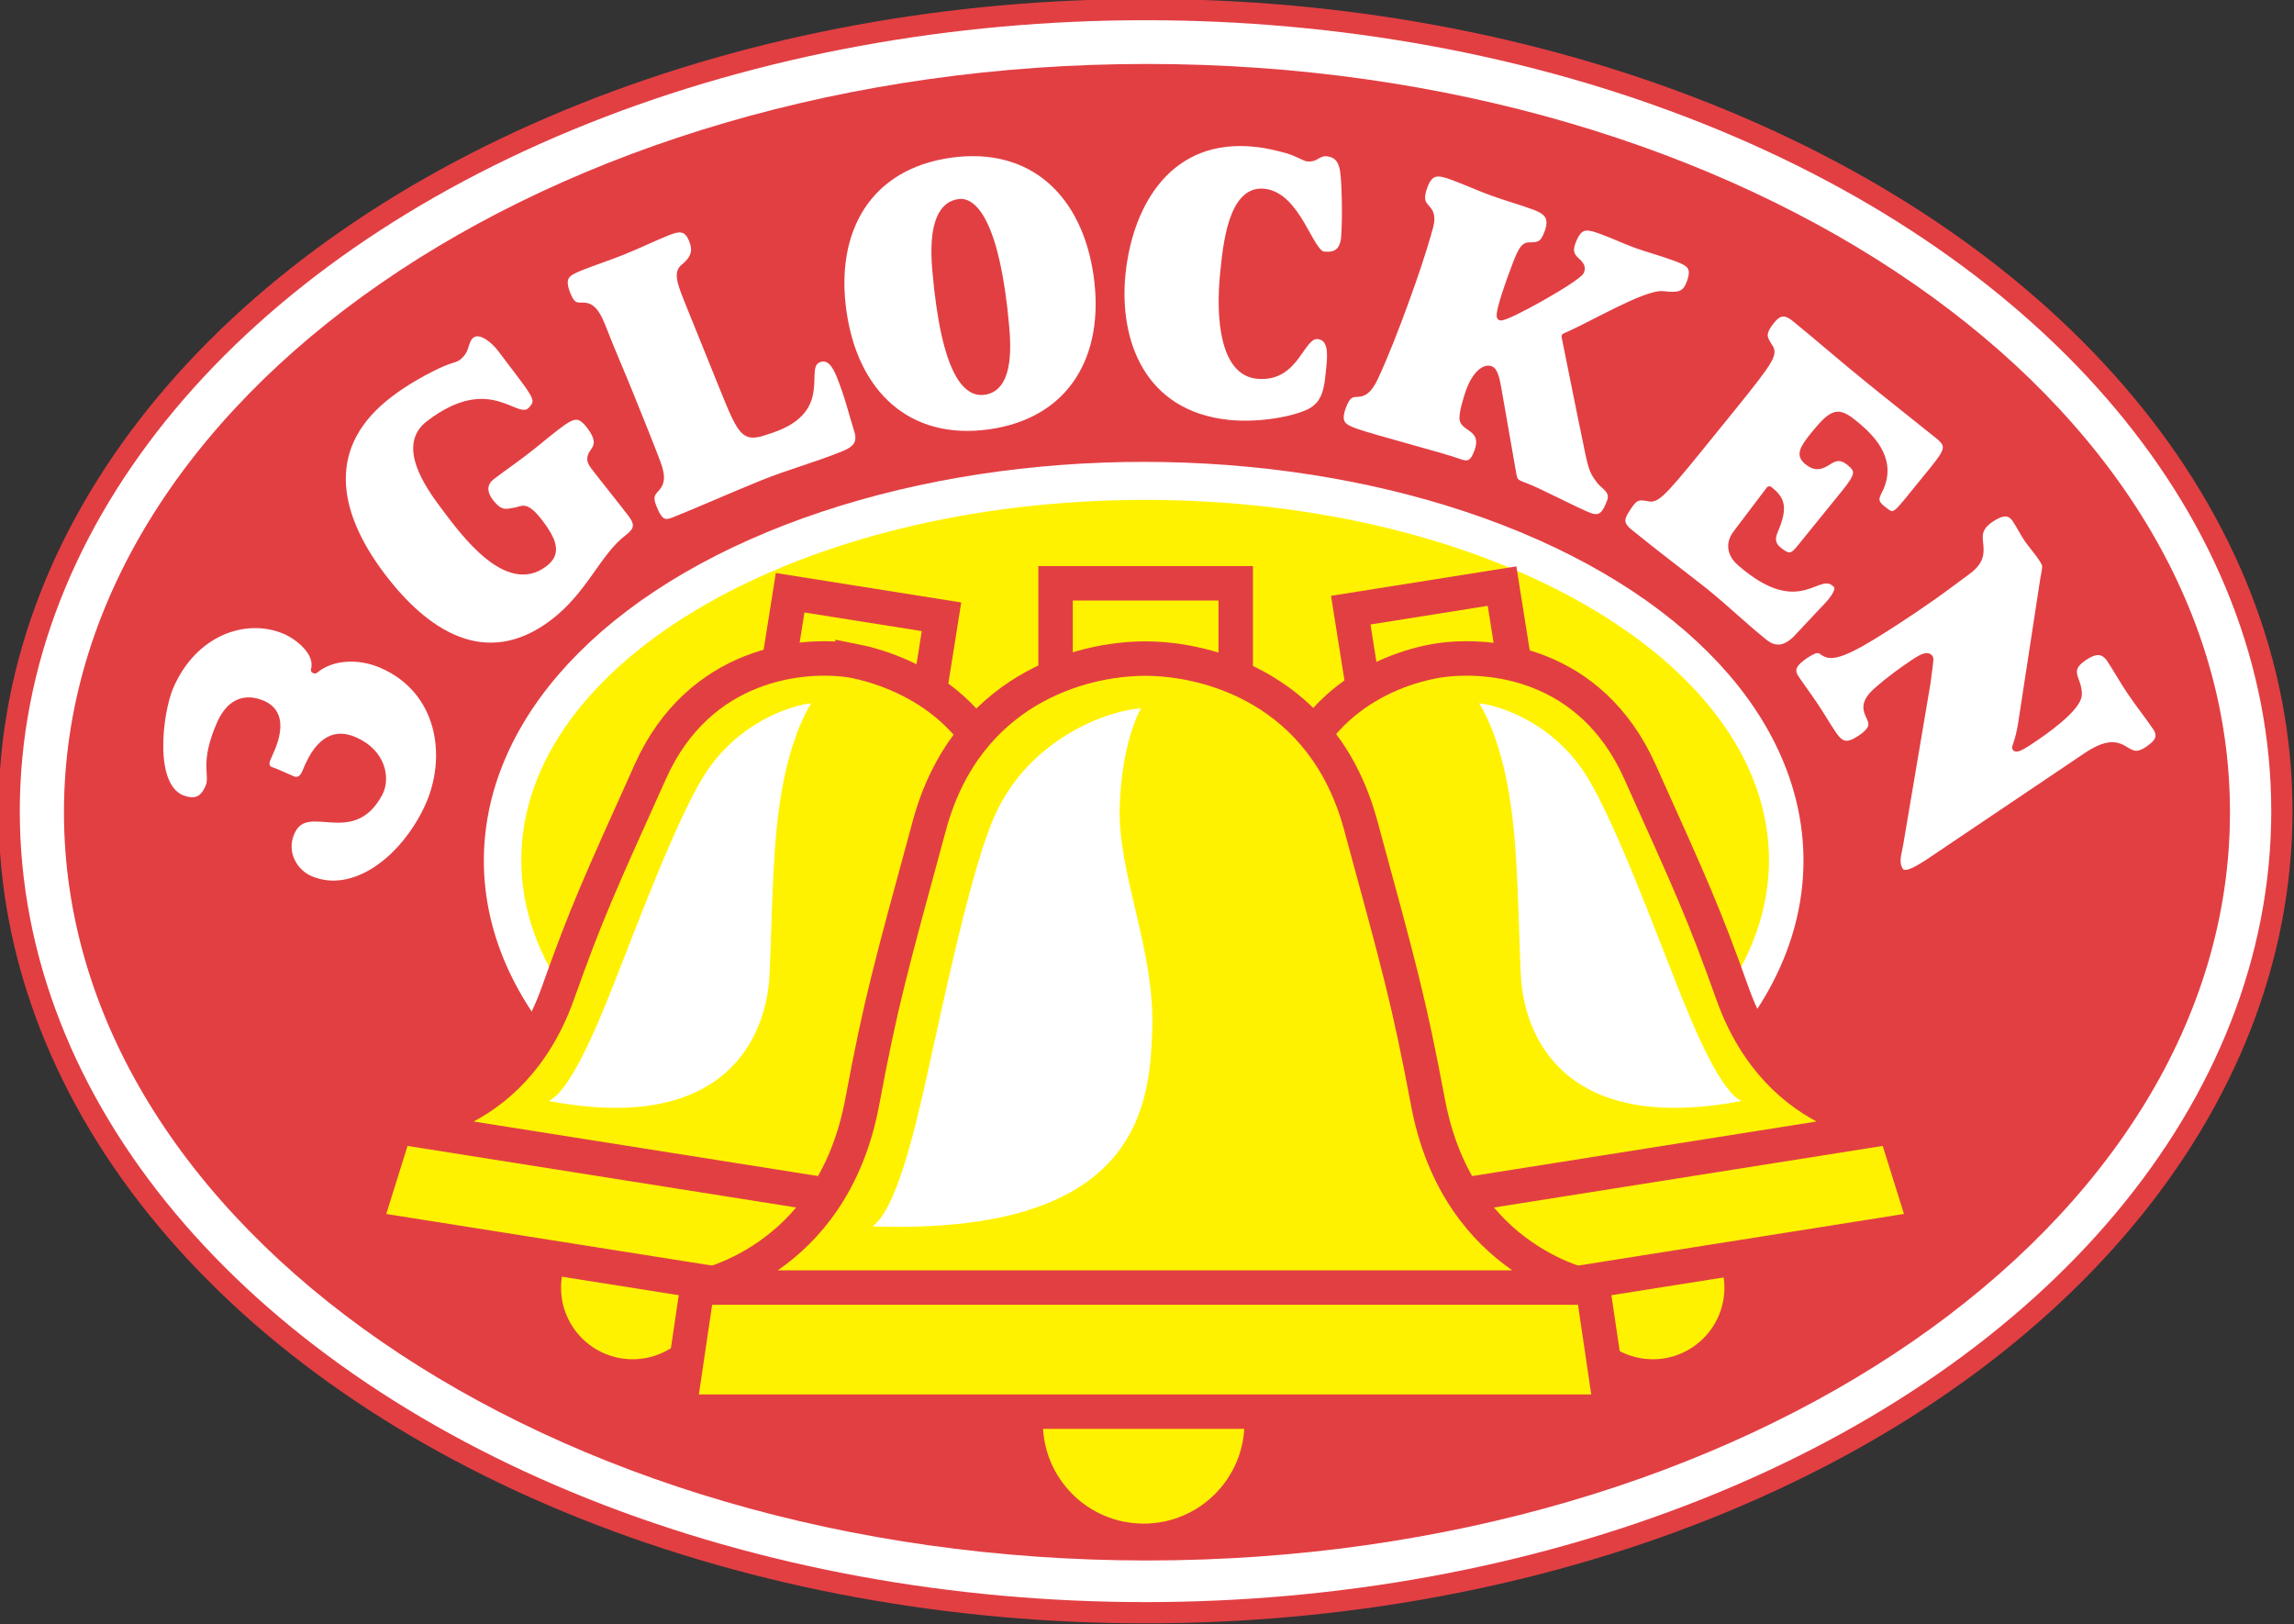 <?xml version="1.0" encoding="UTF-8" standalone="no"?>
<svg
   xmlns:dc="http://purl.org/dc/elements/1.1/"
   xmlns:cc="http://creativecommons.org/ns#"
   xmlns:rdf="http://www.w3.org/1999/02/22-rdf-syntax-ns#"
   xmlns:svg="http://www.w3.org/2000/svg"
   xmlns="http://www.w3.org/2000/svg"
   xmlns:sodipodi="http://sodipodi.sourceforge.net/DTD/sodipodi-0.dtd"
   xmlns:inkscape="http://www.inkscape.org/namespaces/inkscape"
   version="1.1"
   id="Layer_1"
   x="0px"
   y="0px"
   width="562"
   height="398"
   viewBox="0 0 562 398"
   enable-background="new 0 0 1167.87 819.213"
   xml:space="preserve">

<rect x="0" y="0" width="562" height="398" fill="#333333" stroke="none"/>

<ellipse
   d="m 997.734,701.577 c 0,5.768 -6.767,10.443 -15.114,10.443 -8.347,0 -15.114,-4.675 -15.114,-10.443 0,-5.768 6.767,-10.443 15.114,-10.443 8.347,0 15.114,4.675 15.114,10.443 z"
   style="fill:none;stroke:#e23f43;stroke-width:1.785;stroke-miterlimit:3.864"
   sodipodi:ry="10.443"
   sodipodi:rx="15.114"
   sodipodi:cy="701.57703"
   sodipodi:cx="982.62"
   id="ellipse11"
   ry="10.443"
   rx="15.114"
   cy="701.577"
   cx="982.62"
   stroke-miterlimit="3.864"
   clip-path="none"
   transform="matrix(17.555,0,0,17.555,-16969.256,-12117.442)" /><ellipse
   d="m 997.734,701.577 c 0,5.768 -6.767,10.443 -15.114,10.443 -8.347,0 -15.114,-4.675 -15.114,-10.443 0,-5.768 6.767,-10.443 15.114,-10.443 8.347,0 15.114,4.675 15.114,10.443 z"
   style="fill:none;stroke:#ffffff;stroke-width:1.192;stroke-miterlimit:3.864"
   sodipodi:ry="10.443"
   sodipodi:rx="15.114"
   sodipodi:cy="701.57703"
   sodipodi:cx="982.62"
   stroke-miterlimit="3.864"
   cx="982.62"
   cy="701.577"
   rx="15.114"
   ry="10.443"
   id="ellipse13"
   clip-path="none"
   transform="matrix(17.555,0,0,17.555,-16969.256,-12117.442)" /><path
   style="fill:#e23f43"
   inkscape:connector-curvature="0"
   d="m 15.669,199.001 c 0,-101.277 118.78,-183.331 265.314,-183.331 146.535,0 265.332,82.071 265.332,183.331 0,101.259 -118.797,183.331 -265.332,183.331 -146.535,0 -265.314,-82.071 -265.314,-183.331"
   id="path15"
   clip-path="none" /><ellipse
   d="m 991.214,702.268 c 0,2.749 -3.859,4.978 -8.62,4.978 -4.761,0 -8.62,-2.229 -8.62,-4.978 0,-2.749 3.859,-4.978 8.62,-4.978 4.761,0 8.62,2.229 8.62,4.978 z"
   style="fill:none;stroke:#ffffff;stroke-width:1.176;stroke-miterlimit:3.864"
   sodipodi:ry="4.9780002"
   sodipodi:rx="8.6199999"
   sodipodi:cy="702.26801"
   sodipodi:cx="982.59399"
   stroke-miterlimit="3.864"
   cx="982.594"
   cy="702.268"
   rx="8.62"
   ry="4.978"
   id="ellipse17"
   clip-path="none"
   transform="matrix(17.555,0,0,17.555,-16969.256,-12117.442)" /><path
   style="fill:#fff200"
   inkscape:connector-curvature="0"
   d="m 127.707,210.728 c 0,-48.734 68.396,-88.251 152.837,-88.251 84.406,0 152.837,39.517 152.837,88.251 0,48.734 -68.431,88.251 -152.837,88.251 -84.424,0 -152.837,-39.517 -152.837,-88.251"
   id="path19"
   clip-path="none" /><path
   style="fill:#fff200"
   inkscape:connector-curvature="0"
   d="m 426.78,312.356 c -1.878,-11.885 -13.026,-19.978 -24.894,-18.082 -11.885,1.896 -19.978,13.026 -18.082,24.894 1.878,11.85 13.026,19.943 24.894,18.064 11.867,-1.878 19.96,-13.026 18.082,-24.876"
   id="path21"
   clip-path="none" /><circle
   d="m 990.939,708.228 c 0,0.684 -0.555,1.239 -1.239,1.239 -0.684,0 -1.239,-0.555 -1.239,-1.239 0,-0.684 0.555,-1.239 1.239,-1.239 0.684,0 1.239,0.555 1.239,1.239 z"
   style="fill:none;stroke:#e23f43;stroke-width:0.481;stroke-miterlimit:3.864"
   sodipodi:ry="1.239"
   sodipodi:rx="1.239"
   sodipodi:cy="708.22803"
   sodipodi:cx="989.70001"
   stroke-miterlimit="3.864"
   cx="989.7"
   cy="708.228"
   r="1.239"
   id="circle23"
   clip-path="none"
   transform="matrix(17.555,0,0,17.555,-16969.256,-12117.442)" /><polyline
   style="fill:#fff200"
   points="977.583,698.485 979.695,698.82 979.413,700.598 977.303,700.263 977.583,698.485 "
   id="polyline25"
   clip-path="none"
   transform="matrix(17.555,0,0,17.555,-16969.256,-12117.442)" /><rect
   style="fill:none;stroke:#e23f43;stroke-width:8.444;stroke-miterlimit:3.864"
   x="-251.413"
   y="-144.601"
   transform="matrix(-0.988,-0.157,0.157,-0.988,0,0)"
   stroke-miterlimit="3.864"
   width="37.532"
   height="31.598"
   id="rect27"
   clip-path="none" /><path
   style="fill:#fff200"
   inkscape:connector-curvature="0"
   d="m 133.869,312.356 c 1.878,-11.885 13.009,-19.978 24.876,-18.082 11.867,1.896 19.978,13.026 18.082,24.894 -1.878,11.85 -13.009,19.943 -24.876,18.064 -11.867,-1.878 -19.96,-13.026 -18.082,-24.876"
   id="path29"
   clip-path="none" /><circle
   d="m 976.701,708.228 c 0,0.684 -0.555,1.239 -1.239,1.239 -0.684,0 -1.239,-0.555 -1.239,-1.239 0,-0.684 0.555,-1.239 1.239,-1.239 0.684,0 1.239,0.555 1.239,1.239 z"
   style="fill:none;stroke:#e23f43;stroke-width:0.481;stroke-miterlimit:3.864"
   sodipodi:ry="1.239"
   sodipodi:rx="1.239"
   sodipodi:cy="708.22803"
   sodipodi:cx="975.46198"
   stroke-miterlimit="3.864"
   cx="975.462"
   cy="708.228"
   r="1.239"
   id="circle31"
   clip-path="none"
   transform="matrix(17.555,0,0,17.555,-16969.256,-12117.442)" /><path
   style="fill:#fff200"
   inkscape:connector-curvature="0"
   d="m 208.883,161.854 c -12.377,-1.984 -37.586,0.527 -49.541,27.158 -12.535,27.895 -15.501,34.198 -22.717,54.474 -11.516,32.319 -39.728,32.548 -39.728,32.548 l -7.759,24.806 190.704,30.213 0.281,-25.982 c 0,0 -26.737,-8.953 -27.737,-43.239 -0.597,-21.505 -1.475,-28.405 -4.758,-58.828 -3.16,-29.037 -25.929,-38.639 -38.745,-41.15"
   id="path33"
   clip-path="none" /><path
   style="fill:none;stroke:#e23f43;stroke-width:8.444;stroke-miterlimit:3.864"
   inkscape:connector-curvature="0"
   stroke-miterlimit="3.864"
   d="M 97.319,276.087 279.719,304.983 M 208.883,161.854 c -12.377,-1.984 -37.586,0.527 -49.541,27.158 -12.535,27.895 -15.501,34.198 -22.717,54.474 -11.516,32.319 -39.728,32.548 -39.728,32.548 l -7.759,24.806 190.704,30.213 0.281,-25.982 c 0,0 -26.737,-8.953 -27.737,-43.239 -0.597,-21.505 -1.475,-28.405 -4.758,-58.828 -3.16,-29.037 -25.929,-38.639 -38.745,-41.15 z"
   id="path35"
   clip-path="none" /><polyline
   style="fill:#fff200"
   points="987.574,698.485 985.463,698.82 985.745,700.598 987.856,700.263 987.574,698.485 "
   id="polyline37"
   clip-path="none"
   transform="matrix(17.555,0,0,17.555,-16969.256,-12117.442)" /><rect
   style="fill:none;stroke:#e23f43;stroke-width:8.444;stroke-miterlimit:3.864"
   x="303.235"
   y="199.495"
   transform="matrix(0.988,-0.157,0.157,0.988,0,0)"
   stroke-miterlimit="3.864"
   width="37.515"
   height="31.581"
   id="rect39"
   clip-path="none" /><path
   style="fill:#fff200"
   inkscape:connector-curvature="0"
   d="m 352.205,161.854 c 12.851,-1.984 37.568,0.527 49.524,27.158 12.535,27.895 15.501,34.198 22.734,54.474 11.499,32.319 39.728,32.548 39.728,32.548 l 7.742,24.806 -190.686,30.213 -0.298,-25.982 c 0,0 26.754,-8.953 27.737,-43.239 0.597,-21.505 1.475,-28.405 4.758,-58.828 3.178,-29.037 25.192,-38.885 38.762,-41.15"
   id="path41"
   clip-path="none" /><path
   style="fill:none;stroke:#e23f43;stroke-width:8.444;stroke-miterlimit:3.864"
   inkscape:connector-curvature="0"
   stroke-miterlimit="3.864"
   d="m 463.769,276.087 -182.383,28.896 m 70.818,-143.129 c 12.851,-1.984 37.568,0.527 49.524,27.158 12.535,27.895 15.501,34.198 22.734,54.474 11.499,32.319 39.728,32.548 39.728,32.548 l 7.742,24.806 -190.686,30.213 -0.298,-25.982 c 0,0 26.754,-8.953 27.737,-43.239 0.597,-21.505 1.475,-28.405 4.758,-58.828 3.178,-29.037 25.192,-38.885 38.762,-41.15 z"
   id="path43"
   clip-path="none" /><rect
   style="fill:#fff200"
   x="258.6"
   y="142.929"
   width="44.134"
   height="34.9"
   id="rect45"
   clip-path="none" /><rect
   style="fill:none;stroke:#e23f43;stroke-width:8.444;stroke-miterlimit:3.864"
   x="258.6"
   y="142.912"
   stroke-miterlimit="3.864"
   width="44.134"
   height="34.9"
   id="rect47"
   clip-path="none" /><path
   style="fill:#fff200"
   inkscape:connector-curvature="0"
   d="m 251.63,348.871 c 0,-15.975 12.938,-28.931 28.914,-28.931 15.975,0 28.896,12.956 28.896,28.931 0,15.958 -12.921,28.896 -28.896,28.896 -15.975,0 -28.914,-12.938 -28.914,-28.896"
   id="path49"
   clip-path="none" /><circle
   d="m 984.241,710.114 c 0,0.91 -0.737,1.647 -1.647,1.647 -0.91,0 -1.647,-0.737 -1.647,-1.647 0,-0.91 0.737,-1.647 1.647,-1.647 0.91,0 1.647,0.737 1.647,1.647 z"
   style="fill:none;stroke:#e23f43;stroke-width:0.481;stroke-miterlimit:3.864"
   sodipodi:ry="1.647"
   sodipodi:rx="1.647"
   sodipodi:cy="710.11401"
   sodipodi:cx="982.59399"
   stroke-miterlimit="3.864"
   cx="982.594"
   cy="710.114"
   r="1.647"
   id="circle51"
   clip-path="none"
   transform="matrix(17.555,0,0,17.555,-16969.256,-12117.442)" /><path
   style="fill:#fff200"
   inkscape:connector-curvature="0"
   d="m 280.544,161.362 c -15.73,0 -43.818,7.584 -52.859,40.886 -9.48,34.918 -11.797,42.835 -16.467,67.834 -7.496,39.868 -40.395,45.381 -40.395,45.381 l -4.494,30.406 h 228.395 l -4.494,-30.406 c 0,0 -32.916,-5.495 -40.395,-45.381 -4.705,-24.999 -6.969,-32.916 -16.467,-67.834 -9.006,-33.32 -37.112,-40.886 -52.824,-40.886"
   id="path53"
   clip-path="none" /><path
   style="fill:none;stroke:#e23f43;stroke-width:8.444;stroke-miterlimit:3.864"
   inkscape:connector-curvature="0"
   stroke-miterlimit="3.864"
   d="M 171.332,315.463 H 389.756 M 280.544,161.362 c -15.73,0 -43.818,7.584 -52.859,40.886 -9.48,34.918 -11.797,42.835 -16.467,67.834 -7.496,39.868 -40.395,45.381 -40.395,45.381 l -4.494,30.406 h 228.395 l -4.494,-30.406 c 0,0 -32.916,-5.495 -40.395,-45.381 -4.705,-24.999 -6.969,-32.916 -16.467,-67.834 -9.006,-33.32 -37.112,-40.886 -52.824,-40.886 z"
   id="path55"
   clip-path="none" /><path
   style="fill:#ffffff"
   inkscape:connector-curvature="0"
   d="m 213.728,300.471 c 65.815,2.265 67.887,-30.178 68.554,-47.873 0.755,-19.697 -8.462,-38.394 -7.97,-54.843 0.492,-16.449 5.231,-24.191 5.231,-24.191 -6.741,0.246 -28.159,6.741 -36.656,28.176 -5.723,14.448 -11.955,44.643 -15.958,62.567 -3.23,14.589 -7.724,32.442 -13.202,36.164"
   id="path57"
   clip-path="none" /><path
   style="fill:#ffffff"
   inkscape:connector-curvature="0"
   d="m 134.448,269.749 c 43.625,8.304 53.421,-16.028 54.088,-31.091 0.755,-16.958 0.632,-32.6 3.248,-46.381 2.616,-13.763 6.969,-19.96 6.969,-19.96 -4.986,0.492 -18.451,4.758 -26.614,18.258 -6.864,11.341 -16.011,35.953 -21.769,50.524 -4.652,11.797 -10.814,26.245 -15.923,28.65"
   id="path59"
   clip-path="none" /><path
   style="fill:#ffffff"
   inkscape:connector-curvature="0"
   d="m 426.64,269.749 c -43.608,8.304 -53.421,-16.028 -54.071,-31.091 -0.755,-16.958 -0.632,-32.6 -3.265,-46.381 -2.598,-13.763 -6.952,-19.96 -6.952,-19.96 4.951,0.492 18.433,4.758 26.614,18.258 6.847,11.341 16.01,35.953 21.751,50.524 4.652,11.797 10.814,26.245 15.923,28.65"
   id="path61"
   clip-path="none" /><path
   style="fill:#ffffff;fill-rule:evenodd"
   inkscape:connector-curvature="0"
   clip-rule="evenodd"
   d="m 242.431,105.975 c 20.031,-2.826 29.089,-18.416 26.28,-38.429 -2.809,-20.013 -15.817,-32.495 -35.848,-29.686 -20.048,2.826 -29.107,18.416 -26.28,38.429 2.809,20.031 15.817,32.495 35.848,29.686 M 229.195,66.247 c -1.036,-11.622 1.65,-16.326 5.951,-16.713 3.388,-0.298 9.094,5.038 11.341,30.862 1.018,11.604 -1.826,15.238 -5.688,15.589 -3.827,0.316 -9.357,-3.932 -11.604,-29.739 z"
   id="path63"
   clip-path="none" /><path
   style="fill:none;stroke:#e23f43;stroke-width:1.58;stroke-linecap:round;stroke-linejoin:round;stroke-miterlimit:3.864"
   inkscape:connector-curvature="0"
   stroke-miterlimit="3.864"
   d="m 242.431,105.975 c 20.031,-2.826 29.089,-18.416 26.28,-38.429 -2.809,-20.013 -15.817,-32.495 -35.848,-29.686 -20.048,2.826 -29.107,18.416 -26.28,38.429 2.809,20.031 15.817,32.495 35.848,29.686 z M 229.195,66.247 c -1.036,-11.622 1.65,-16.326 5.951,-16.713 3.388,-0.298 9.094,5.038 11.341,30.862 1.018,11.604 -1.826,15.238 -5.688,15.589 -3.827,0.316 -9.357,-3.932 -11.604,-29.739 z"
   id="path65"
   clip-path="none" /><path
   style="fill:#ffffff;fill-rule:evenodd"
   inkscape:connector-curvature="0"
   clip-rule="evenodd"
   d="m 274.961,66.915 c -1.738,16.678 4.845,34.531 25.982,36.743 6.285,0.667 14.395,-0.369 19.258,-2.423 4.863,-2.054 5.021,-6.46 5.512,-11.253 0.298,-2.862 0.685,-7.321 -2.826,-7.689 -4.319,-0.439 -5.126,10.744 -14.975,9.708 -8.198,-0.86 -9.357,-14.115 -8.181,-25.315 0.667,-6.337 1.914,-20.487 9.936,-19.662 8.286,0.878 11.235,15.045 14.589,15.396 2.949,0.316 4.705,-0.755 5.074,-4.108 0.193,-1.914 0.316,-7.233 0.105,-11.815 -0.228,-4.687 -0.176,-8.532 -4.301,-8.988 -0.966,-0.105 -1.404,0.14 -1.949,0.369 -0.632,0.246 -1.282,1.053 -2.914,0.878 -0.527,-0.053 -2.458,-1.211 -4.81,-1.949 -2.475,-0.65 -4.828,-1.299 -7.935,-1.615 -20.873,-2.23 -30.739,14.36 -32.565,31.723"
   id="path67"
   clip-path="none" /><path
   style="fill:none;stroke:#e23f43;stroke-width:1.58;stroke-linecap:round;stroke-linejoin:round;stroke-miterlimit:3.864"
   inkscape:connector-curvature="0"
   stroke-miterlimit="3.864"
   d="m 274.961,66.915 c -1.738,16.678 4.845,34.531 25.982,36.743 6.285,0.667 14.395,-0.369 19.258,-2.423 4.863,-2.054 5.021,-6.46 5.512,-11.253 0.298,-2.862 0.685,-7.321 -2.826,-7.689 -4.319,-0.439 -5.126,10.744 -14.975,9.708 -8.198,-0.86 -9.357,-14.115 -8.181,-25.315 0.667,-6.337 1.914,-20.487 9.936,-19.662 8.286,0.878 11.235,15.045 14.589,15.396 2.949,0.316 4.705,-0.755 5.074,-4.108 0.193,-1.914 0.316,-7.233 0.105,-11.815 -0.228,-4.687 -0.176,-8.532 -4.301,-8.988 -0.966,-0.105 -1.404,0.14 -1.949,0.369 -0.632,0.246 -1.282,1.053 -2.914,0.878 -0.527,-0.053 -2.458,-1.211 -4.81,-1.949 -2.475,-0.65 -4.828,-1.299 -7.935,-1.615 -20.873,-2.23 -30.739,14.36 -32.565,31.723 z"
   id="path69"
   clip-path="none" /><path
   style="fill:#ffffff"
   inkscape:connector-curvature="0"
   d="m 370.603,115.631 c 0.369,2.177 0.439,2.51 2.862,3.388 3.616,1.317 12.798,6.25 16.01,7.426 2.862,1.053 3.932,-0.755 4.986,-3.546 1.001,-2.651 -1.475,-3.722 -2.458,-4.968 -2.546,-3.248 -2.177,-4.143 -4.582,-15.273 l -4.073,-20.224 c 6.355,-2.686 19.925,-10.797 24.121,-10.305 4.213,0.509 5.53,-0.14 6.548,-2.949 1.51,-4.143 -0.456,-4.863 -4.02,-6.179 -3.02,-1.106 -6.057,-1.896 -9.094,-2.984 -3.02,-1.106 -5.846,-2.458 -8.865,-3.546 -3.722,-1.352 -5.319,-1.211 -6.882,3.037 -1.598,4.442 3.125,4.319 2.177,6.952 -0.632,1.72 -18.451,11.727 -19.75,11.253 -0.509,-0.176 0.334,-3.564 2.651,-9.989 2.036,-5.6 2.844,-7.566 4.319,-7.549 2.546,0 3.511,-0.246 4.617,-3.265 1.475,-4.055 -0.597,-5.337 -3.704,-6.443 -3.3,-1.194 -6.583,-2.089 -9.884,-3.3 -3.265,-1.176 -6.373,-2.616 -9.655,-3.827 -3.441,-1.246 -5.53,-1.703 -7.005,2.37 -2.282,6.25 2.949,3.968 1.404,9.849 -1.703,6.232 -3.845,12.429 -6.092,18.591 -2.142,5.881 -4.775,12.763 -7.391,18.363 -3.458,7.356 -5.548,0.755 -7.882,7.18 -1.492,4.073 0.176,4.986 3.107,6.057 4.161,1.51 20.979,5.863 25.139,7.373 2.493,0.93 3.616,0.65 4.793,-2.581 0.843,-2.352 0.421,-3.862 -0.825,-5.021 -1.088,-1.001 -2.475,-1.51 -2.774,-2.563 -0.369,-1.352 0.966,-5.565 1.51,-7.11 1.422,-3.915 3.634,-5.951 5.284,-5.372 0.86,0.334 1.334,1.914 1.826,4.67 l 3.581,20.487"
   id="path71"
   clip-path="none" /><path
   style="fill:none;stroke:#e23f43;stroke-width:1.58;stroke-linecap:round;stroke-linejoin:round;stroke-miterlimit:3.864"
   inkscape:connector-curvature="0"
   stroke-miterlimit="3.864"
   d="m 370.603,115.631 c 0.369,2.177 0.439,2.51 2.862,3.388 3.616,1.317 12.798,6.25 16.01,7.426 2.862,1.053 3.932,-0.755 4.986,-3.546 1.001,-2.651 -1.475,-3.722 -2.458,-4.968 -2.546,-3.248 -2.177,-4.143 -4.582,-15.273 l -4.073,-20.224 c 6.355,-2.686 19.925,-10.797 24.121,-10.305 4.213,0.509 5.53,-0.14 6.548,-2.949 1.51,-4.143 -0.456,-4.863 -4.02,-6.179 -3.02,-1.106 -6.057,-1.896 -9.094,-2.984 -3.02,-1.106 -5.846,-2.458 -8.865,-3.546 -3.722,-1.352 -5.319,-1.211 -6.882,3.037 -1.598,4.442 3.125,4.319 2.177,6.952 -0.632,1.72 -18.451,11.727 -19.75,11.253 -0.509,-0.176 0.334,-3.564 2.651,-9.989 2.036,-5.6 2.844,-7.566 4.319,-7.549 2.546,0 3.511,-0.246 4.617,-3.265 1.475,-4.055 -0.597,-5.337 -3.704,-6.443 -3.3,-1.194 -6.583,-2.089 -9.884,-3.3 -3.265,-1.176 -6.373,-2.616 -9.655,-3.827 -3.441,-1.246 -5.53,-1.703 -7.005,2.37 -2.282,6.25 2.949,3.968 1.404,9.849 -1.703,6.232 -3.845,12.429 -6.092,18.591 -2.142,5.881 -4.775,12.763 -7.391,18.363 -3.458,7.356 -5.548,0.755 -7.882,7.18 -1.492,4.073 0.176,4.986 3.107,6.057 4.161,1.51 20.979,5.863 25.139,7.373 2.493,0.93 3.616,0.65 4.793,-2.581 0.843,-2.352 0.421,-3.862 -0.825,-5.021 -1.088,-1.001 -2.475,-1.51 -2.774,-2.563 -0.369,-1.352 0.966,-5.565 1.51,-7.11 1.422,-3.915 3.634,-5.951 5.284,-5.372 0.86,0.334 1.334,1.914 1.826,4.67 l 3.581,20.487 z"
   id="path73"
   clip-path="none" /><path
   style="fill:#ffffff;fill-rule:evenodd"
   inkscape:connector-curvature="0"
   clip-rule="evenodd"
   d="m 451.902,120.757 c 3.511,-4.336 3.616,-5.495 1.229,-7.426 -4.758,-3.845 -5.846,3.441 -10.358,-0.228 -1.966,-1.598 -1.282,-3.02 1.615,-6.618 4.74,-5.828 5.986,-5.934 9.989,-2.668 5.074,4.108 9.673,9.568 5.828,16.748 -1.141,2.142 -0.369,3.055 1.194,4.284 2.458,2.001 2.844,1.703 6.829,-3.248 l 5.354,-6.583 c 3.757,-4.635 4.178,-5.899 1.282,-8.233 -6.074,-4.916 -11.183,-8.883 -17.222,-13.799 -6.074,-4.916 -11.955,-10.059 -18.012,-14.992 -2.475,-1.984 -4.02,-1.387 -5.583,0.562 -2.844,3.511 -1.738,4.424 -0.298,6.829 0.948,1.878 -1.211,4.582 -13.36,19.539 -12.113,14.975 -14.273,17.59 -16.326,17.152 -3.09,-0.702 -3.774,-0.018 -5.53,2.686 -1.369,2.089 -1.826,3.581 0.614,5.565 7.268,5.899 12.148,9.515 18.205,14.273 5.986,4.845 8.883,7.865 14.887,12.745 2.563,2.054 5.021,1.808 7.689,-0.755 l 6.689,-7.127 c 1.615,-1.615 4.599,-4.845 3.23,-6.215 -4.617,-4.617 -8.304,7.812 -23.489,-5.302 -2.072,-1.791 -3.195,-4.442 -0.966,-7.338 l 8.075,-10.674 c 2.668,2.177 4.02,3.88 1.334,10.094 -0.79,1.843 -0.755,3.371 0.948,4.758 2.546,2.054 3.441,1.668 5.249,-0.579 L 451.902,120.757"
   id="path75"
   clip-path="none" /><path
   style="fill:none;stroke:#e23f43;stroke-width:1.58;stroke-linecap:round;stroke-linejoin:round;stroke-miterlimit:3.864"
   inkscape:connector-curvature="0"
   stroke-miterlimit="3.864"
   d="m 451.902,120.757 c 3.511,-4.336 3.616,-5.495 1.229,-7.426 -4.758,-3.845 -5.846,3.441 -10.358,-0.228 -1.966,-1.598 -1.282,-3.02 1.615,-6.618 4.74,-5.828 5.986,-5.934 9.989,-2.668 5.074,4.108 9.673,9.568 5.828,16.748 -1.141,2.142 -0.369,3.055 1.194,4.284 2.458,2.001 2.844,1.703 6.829,-3.248 l 5.354,-6.583 c 3.757,-4.635 4.178,-5.899 1.282,-8.233 -6.074,-4.916 -11.183,-8.883 -17.222,-13.799 -6.074,-4.916 -11.955,-10.059 -18.012,-14.992 -2.475,-1.984 -4.02,-1.387 -5.583,0.562 -2.844,3.511 -1.738,4.424 -0.298,6.829 0.948,1.878 -1.211,4.582 -13.36,19.539 -12.113,14.975 -14.273,17.59 -16.326,17.152 -3.09,-0.702 -3.774,-0.018 -5.53,2.686 -1.369,2.089 -1.826,3.581 0.614,5.565 7.268,5.899 12.148,9.515 18.205,14.273 5.986,4.845 8.883,7.865 14.887,12.745 2.563,2.054 5.021,1.808 7.689,-0.755 l 6.689,-7.127 c 1.615,-1.615 4.599,-4.845 3.23,-6.215 -4.617,-4.617 -8.304,7.812 -23.489,-5.302 -2.072,-1.791 -3.195,-4.442 -0.966,-7.338 l 8.075,-10.674 c 2.668,2.177 4.02,3.88 1.334,10.094 -0.79,1.843 -0.755,3.371 0.948,4.758 2.546,2.054 3.441,1.668 5.249,-0.579 L 451.902,120.757 z"
   id="path77"
   clip-path="none" /><path
   style="fill:#ffffff"
   inkscape:connector-curvature="0"
   d="m 465.49,206.813 c -0.369,2.282 -1.282,4.406 0,6.46 1.141,1.843 4.898,-0.65 8.058,-2.774 l 37.481,-25.245 c 10.217,-6.882 9.129,2.44 15.098,-1.562 2.317,-1.58 3.669,-3.055 2.001,-5.512 -1.966,-2.914 -4.196,-5.653 -6.162,-8.585 -1.966,-2.914 -3.494,-5.688 -5.091,-8.093 -1.826,-2.668 -4.038,-1.966 -6.355,-0.386 -4.81,3.248 -1.176,5.161 -1.282,9.023 -0.088,3.529 -9.164,9.655 -11.183,11.007 -1.44,1.001 -3.932,2.651 -4.301,2.124 -0.158,-0.228 0.702,-1.562 1.404,-5.723 l 5.196,-33.917 c 0.772,-5.442 1.334,-4.599 -0.404,-7.215 -0.948,-1.387 -2.352,-2.967 -3.3,-4.354 -0.93,-1.369 -1.949,-3.406 -2.897,-4.793 -1.299,-1.931 -3.055,-2.089 -6.021,-0.088 -6.267,4.213 1.036,7.777 -5.583,12.728 -3.037,2.247 -6.952,5.249 -12.903,9.269 -5.495,3.687 -9.796,6.46 -13.693,8.655 -11.674,6.425 -6.882,-1.668 -13.43,2.844 -2.335,1.615 -3.704,3.178 -2.212,5.407 1.914,2.844 2.528,3.529 4.599,6.601 2.072,3.072 2.546,4.126 4.617,7.215 1.878,2.756 3.423,3.178 6.724,0.948 7.005,-4.722 -2.756,-5.688 3.897,-11.604 3.142,-2.809 6.706,-5.319 8.883,-6.776 2.809,-1.914 3.722,-1.949 4.178,-1.264 0.211,0.298 -0.211,2.475 -0.65,6.144 l -6.671,39.464"
   id="path79"
   clip-path="none" /><path
   style="fill:none;stroke:#e23f43;stroke-width:1.58;stroke-linecap:round;stroke-linejoin:round;stroke-miterlimit:3.864"
   inkscape:connector-curvature="0"
   stroke-miterlimit="3.864"
   d="m 465.49,206.813 c -0.369,2.282 -1.282,4.406 0,6.46 1.141,1.843 4.898,-0.65 8.058,-2.774 l 37.481,-25.245 c 10.217,-6.882 9.129,2.44 15.098,-1.562 2.317,-1.58 3.669,-3.055 2.001,-5.512 -1.966,-2.914 -4.196,-5.653 -6.162,-8.585 -1.966,-2.914 -3.494,-5.688 -5.091,-8.093 -1.826,-2.668 -4.038,-1.966 -6.355,-0.386 -4.81,3.248 -1.176,5.161 -1.282,9.023 -0.088,3.529 -9.164,9.655 -11.183,11.007 -1.44,1.001 -3.932,2.651 -4.301,2.124 -0.158,-0.228 0.702,-1.562 1.404,-5.723 l 5.196,-33.917 c 0.772,-5.442 1.334,-4.599 -0.404,-7.215 -0.948,-1.387 -2.352,-2.967 -3.3,-4.354 -0.93,-1.369 -1.949,-3.406 -2.897,-4.793 -1.299,-1.931 -3.055,-2.089 -6.021,-0.088 -6.267,4.213 1.036,7.777 -5.583,12.728 -3.037,2.247 -6.952,5.249 -12.903,9.269 -5.495,3.687 -9.796,6.46 -13.693,8.655 -11.674,6.425 -6.882,-1.668 -13.43,2.844 -2.335,1.615 -3.704,3.178 -2.212,5.407 1.914,2.844 2.528,3.529 4.599,6.601 2.072,3.072 2.546,4.126 4.617,7.215 1.878,2.756 3.423,3.178 6.724,0.948 7.005,-4.722 -2.756,-5.688 3.897,-11.604 3.142,-2.809 6.706,-5.319 8.883,-6.776 2.809,-1.914 3.722,-1.949 4.178,-1.264 0.211,0.298 -0.211,2.475 -0.65,6.144 l -6.671,39.464 z"
   id="path81"
   clip-path="none" /><path
   style="fill:#ffffff;fill-rule:evenodd"
   inkscape:connector-curvature="0"
   clip-rule="evenodd"
   d="m 168.857,74.709 c -2.054,-5.091 -3.142,-7.777 -1.404,-9.199 3.511,-2.774 2.739,-5.144 2.054,-6.847 -1.334,-3.3 -3.511,-2.739 -6.162,-1.668 -3.564,1.44 -7.022,3.142 -10.603,4.582 -3.546,1.44 -7.215,2.598 -10.779,4.038 -3.3,1.334 -4.635,2.405 -2.897,6.689 2.44,5.986 4.951,-1.598 8.567,7.847 2.265,5.828 4.564,11.025 6.618,16.116 1.738,4.284 5.337,13.202 6.759,17.011 3.072,7.988 -3.23,5.354 -0.948,10.972 1.545,3.845 2.668,4.196 5.144,3.213 6.636,-2.668 13.974,-5.951 21.418,-8.971 7.479,-3.002 12.622,-4.213 20.083,-7.215 2.809,-1.141 4.336,-2.651 3.336,-5.793 -1.615,-5.161 -2.282,-8.409 -4.371,-13.57 -1.018,-2.51 -2.563,-4.898 -5.074,-3.915 -4.828,1.914 3.248,12.201 -11.499,17.257 -6.671,2.3 -6.952,2.388 -12.131,-10.481 L 168.857,74.709"
   id="path83"
   clip-path="none" /><path
   style="fill:none;stroke:#e23f43;stroke-width:1.58;stroke-linecap:round;stroke-linejoin:round;stroke-miterlimit:3.864"
   inkscape:connector-curvature="0"
   stroke-miterlimit="3.864"
   d="m 168.857,74.709 c -2.054,-5.091 -3.142,-7.777 -1.404,-9.199 3.511,-2.774 2.739,-5.144 2.054,-6.847 -1.334,-3.3 -3.511,-2.739 -6.162,-1.668 -3.564,1.44 -7.022,3.142 -10.603,4.582 -3.546,1.44 -7.215,2.598 -10.779,4.038 -3.3,1.334 -4.635,2.405 -2.897,6.689 2.44,5.986 4.951,-1.598 8.567,7.847 2.265,5.828 4.564,11.025 6.618,16.116 1.738,4.284 5.337,13.202 6.759,17.011 3.072,7.988 -3.23,5.354 -0.948,10.972 1.545,3.845 2.668,4.196 5.144,3.213 6.636,-2.668 13.974,-5.951 21.418,-8.971 7.479,-3.002 12.622,-4.213 20.083,-7.215 2.809,-1.141 4.336,-2.651 3.336,-5.793 -1.615,-5.161 -2.282,-8.409 -4.371,-13.57 -1.018,-2.51 -2.563,-4.898 -5.074,-3.915 -4.828,1.914 3.248,12.201 -11.499,17.257 -6.671,2.3 -6.952,2.388 -12.131,-10.481 L 168.857,74.709 z"
   id="path85"
   clip-path="none" /><path
   style="fill:#ffffff"
   inkscape:connector-curvature="0"
   d="m 122.598,85.418 c -1.334,-1.773 -4.828,-5.038 -7.075,-3.336 -0.878,0.667 -1.176,1.615 -1.562,2.914 -0.281,1.001 -0.878,1.843 -1.738,2.528 -0.966,0.702 -2.124,0.509 -6.32,2.651 -2.809,1.422 -6.443,3.406 -10.287,6.302 -16.642,12.552 -13.816,28.931 -2.107,44.468 10.603,14.097 25.385,24.086 41.887,11.657 9.023,-6.794 12.306,-16.274 18.345,-20.821 2.335,-1.773 2.826,-3.23 0.93,-5.758 -2.265,-2.984 -7.356,-9.287 -9.269,-11.832 -1.387,-1.843 -0.562,-2.721 0.246,-3.932 0.72,-1.141 1.229,-2.721 -1.088,-5.793 -2.563,-3.388 -4.055,-3.002 -7.917,-0.088 -3.125,2.37 -5.179,4.266 -8.304,6.601 -3.142,2.388 -4.74,3.441 -7.847,5.793 -2.036,1.527 -2.159,3.81 -0.421,6.109 2.563,3.388 4.108,2.563 6.162,2.265 1.756,-0.263 2.475,-1.861 6.215,3.125 4.126,5.495 3.546,7.847 0.86,9.884 -9.023,6.794 -19.364,-7.163 -24.297,-13.711 -4.354,-5.758 -10.902,-15.308 -3.95,-20.61 15.519,-11.885 21.4,0.474 25.087,-3.423 2.124,-2.247 1.282,-3.3 -3.476,-9.62 l -4.073,-5.372"
   id="path87"
   clip-path="none" /><path
   style="fill:none;stroke:#e23f43;stroke-width:1.58;stroke-linecap:round;stroke-linejoin:round;stroke-miterlimit:3.864"
   inkscape:connector-curvature="0"
   stroke-miterlimit="3.864"
   d="m 122.598,85.418 c -1.334,-1.773 -4.828,-5.038 -7.075,-3.336 -0.878,0.667 -1.176,1.615 -1.562,2.914 -0.281,1.001 -0.878,1.843 -1.738,2.528 -0.966,0.702 -2.124,0.509 -6.32,2.651 -2.809,1.422 -6.443,3.406 -10.287,6.302 -16.642,12.552 -13.816,28.931 -2.107,44.468 10.603,14.097 25.385,24.086 41.887,11.657 9.023,-6.794 12.306,-16.274 18.345,-20.821 2.335,-1.773 2.826,-3.23 0.93,-5.758 -2.265,-2.984 -7.356,-9.287 -9.269,-11.832 -1.387,-1.843 -0.562,-2.721 0.246,-3.932 0.72,-1.141 1.229,-2.721 -1.088,-5.793 -2.563,-3.388 -4.055,-3.002 -7.917,-0.088 -3.125,2.37 -5.179,4.266 -8.304,6.601 -3.142,2.388 -4.74,3.441 -7.847,5.793 -2.036,1.527 -2.159,3.81 -0.421,6.109 2.563,3.388 4.108,2.563 6.162,2.265 1.756,-0.263 2.475,-1.861 6.215,3.125 4.126,5.495 3.546,7.847 0.86,9.884 -9.023,6.794 -19.364,-7.163 -24.297,-13.711 -4.354,-5.758 -10.902,-15.308 -3.95,-20.61 15.519,-11.885 21.4,0.474 25.087,-3.423 2.124,-2.247 1.282,-3.3 -3.476,-9.62 l -4.073,-5.372 z"
   id="path89"
   clip-path="none" /><path
   style="fill:#ffffff"
   inkscape:connector-curvature="0"
   d="m 93.404,162.855 c -5.442,-2.317 -12.025,-2.142 -16.239,1.369 l -0.211,-0.07 c 1.194,-4.301 -4.02,-8.251 -7.145,-9.585 -9.673,-4.09 -22.401,0.334 -28.159,13.834 -2.51,5.934 -5.161,24.718 3.476,27.386 2.686,0.825 4.617,0.246 5.986,-3.002 1.264,-2.967 -1.562,-5.53 2.774,-15.431 1.598,-3.687 4.687,-7.163 10.129,-5.074 7.145,2.774 2.423,11.393 1.527,13.535 -0.334,0.755 -0.772,2.423 1.018,2.932 0.632,0.176 3.195,1.352 5.074,2.159 0.667,0.281 2.212,0.685 3.23,-1.826 3.494,-8.865 7.953,-9.462 11.885,-7.777 7.04,2.984 8.146,9.445 6.179,13.114 -6.794,12.657 -17.836,0.913 -21.576,9.62 -2.089,4.845 0.755,9.708 4.687,11.358 10.551,4.477 22.769,-4.74 28.791,-17.696 5.618,-12.219 3.213,-28.58 -11.429,-34.847"
   id="path91"
   clip-path="none" /><path
   style="fill:none;stroke:#e23f43;stroke-width:1.58;stroke-linecap:round;stroke-linejoin:round;stroke-miterlimit:3.864"
   inkscape:connector-curvature="0"
   stroke-miterlimit="3.864"
   d="m 93.404,162.855 c -5.442,-2.317 -12.025,-2.142 -16.239,1.369 l -0.211,-0.07 c 1.194,-4.301 -4.02,-8.251 -7.145,-9.585 -9.673,-4.09 -22.401,0.334 -28.159,13.834 -2.51,5.934 -5.161,24.718 3.476,27.386 2.686,0.825 4.617,0.246 5.986,-3.002 1.264,-2.967 -1.562,-5.53 2.774,-15.431 1.598,-3.687 4.687,-7.163 10.129,-5.074 7.145,2.774 2.423,11.393 1.527,13.535 -0.334,0.755 -0.772,2.423 1.018,2.932 0.632,0.176 3.195,1.352 5.074,2.159 0.667,0.281 2.212,0.685 3.23,-1.826 3.494,-8.865 7.953,-9.462 11.885,-7.777 7.04,2.984 8.146,9.445 6.179,13.114 -6.794,12.657 -17.836,0.913 -21.576,9.62 -2.089,4.845 0.755,9.708 4.687,11.358 10.551,4.477 22.769,-4.74 28.791,-17.696 5.618,-12.219 3.213,-28.58 -11.429,-34.847 z"
   id="path93"
   clip-path="none" />
</svg>
